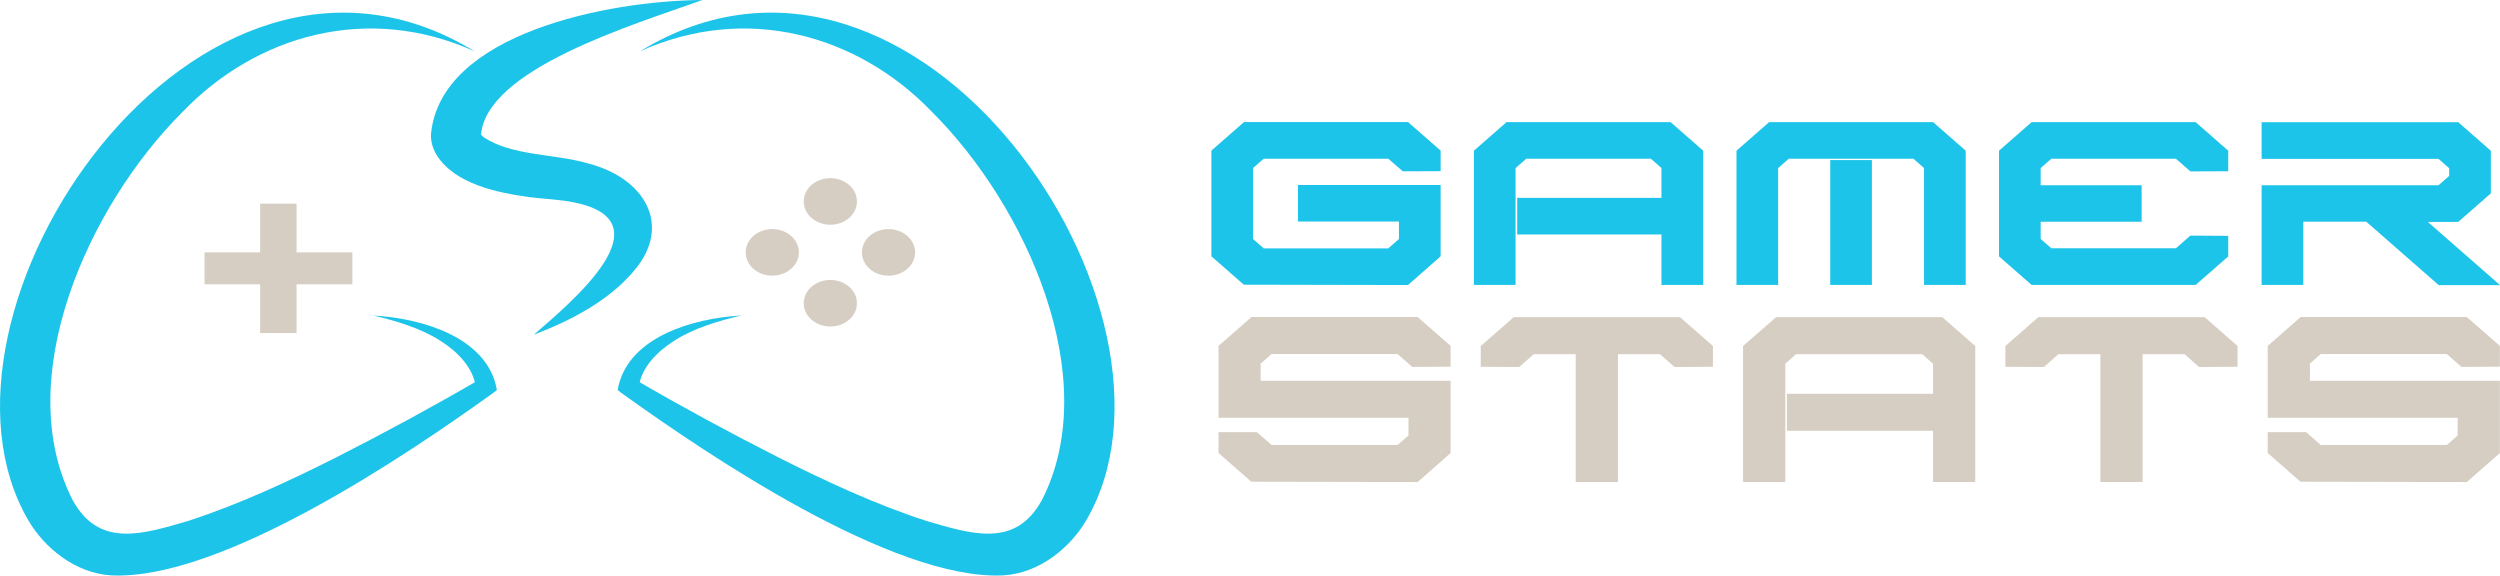 <?xml version="1.0" encoding="UTF-8"?> <svg xmlns="http://www.w3.org/2000/svg" width="139" height="32" viewBox="0 0 139 32" fill="none"><g clip-path="url(#clip0_2308_4322)"><path fill-rule="evenodd" clip-rule="evenodd" d="M127.908 26.785L126.084 25.188V24.027H128.221L129.032 24.738H136.046L136.645 24.213V23.229H126.084V19.232L127.919 17.626H137.154L138.994 19.232V20.388L136.857 20.402L136.046 19.687H129.032L128.433 20.216V21.173H138.994V25.188L137.154 26.803L127.908 26.785Z" fill="#D6CEC3"></path><path fill-rule="evenodd" clip-rule="evenodd" d="M69.573 26.785L67.75 25.188V24.027H69.881L70.698 24.738H77.706L78.311 24.213V23.229H67.75V19.232L69.584 17.626H78.82L80.654 19.232V20.388L78.523 20.402L77.706 19.687H70.698L70.093 20.216V21.173H80.654V25.188L78.82 26.803L69.573 26.785Z" fill="#D6CEC3"></path><path fill-rule="evenodd" clip-rule="evenodd" d="M116.779 26.799V19.692H114.446L113.635 20.407L111.499 20.393V19.237L113.333 17.631H122.574L124.408 19.237V20.393L122.272 20.407L121.46 19.692H119.128V26.799H116.779Z" fill="#D6CEC3"></path><path fill-rule="evenodd" clip-rule="evenodd" d="M87.61 26.799V19.692H85.278L84.466 20.407L82.33 20.393V19.237L84.169 17.631H93.405L95.239 19.237V20.393L93.108 20.407L92.291 19.692H89.959V26.799H87.61Z" fill="#D6CEC3"></path><path fill-rule="evenodd" clip-rule="evenodd" d="M107.475 26.799V23.953H99.353V21.897H107.475V20.221L106.876 19.692H99.862L99.263 20.221V26.799H96.914V19.237L98.754 17.631H107.989L109.823 19.237V26.799H107.475Z" fill="#D6CEC3"></path><path fill-rule="evenodd" clip-rule="evenodd" d="M135.581 15.842L131.562 12.324H128.063V15.842H125.746V10.3H126.101C127.697 10.3 129.303 10.3 130.905 10.3C132.463 10.3 134.022 10.3 135.581 10.3L136.174 9.78V9.353L135.581 8.833H125.746V6.795H136.678L138.491 8.383V10.75L136.678 12.338H134.987L139 15.852H135.586L135.581 15.842Z" fill="#1DC4E9"></path><path fill-rule="evenodd" clip-rule="evenodd" d="M92.377 15.843V13.035H84.356V11.001H92.377V9.344L91.789 8.824H84.86L84.266 9.344V15.843H81.949V8.379L83.762 6.791H92.886L94.699 8.379V15.843H92.377Z" fill="#1DC4E9"></path><path fill-rule="evenodd" clip-rule="evenodd" d="M69.156 15.829L67.353 14.251V8.374L69.167 6.786H78.285L80.099 8.374V9.516L77.994 9.525L77.188 8.824H70.264L69.67 9.339V13.29L70.264 13.81H77.188L77.782 13.29V12.319H72.167V10.286H80.099V14.251L78.285 15.848L69.156 15.829Z" fill="#1DC4E9"></path><path fill-rule="evenodd" clip-rule="evenodd" d="M106.977 15.843V9.344L106.383 8.824H99.459L98.865 9.344V15.843H96.549V8.379L98.362 6.791H107.481L109.294 8.379V15.843H106.977ZM101.76 15.843V8.899H104.077V15.843H101.76Z" fill="#1DC4E9"></path><path fill-rule="evenodd" clip-rule="evenodd" d="M112.958 15.843L111.145 14.256V8.379L112.958 6.791H122.077L123.89 8.379V9.521L121.785 9.53L120.98 8.824H114.056L113.462 9.344V10.3H119.076V12.329H113.462V13.285L114.056 13.805H120.98L121.785 13.1L123.89 13.114V14.256L122.077 15.843H112.958Z" fill="#1DC4E9"></path><path d="M26.389 2.854C20.451 0.176 14.27 1.944 10.161 6.211C4.88 11.475 0.597 21.056 4.037 27.801C5.511 30.489 7.923 29.704 10.468 28.962C13.31 28.038 16.072 26.752 18.723 25.415C21.416 24.05 24.083 22.602 26.675 21.093L26.453 21.525C26.32 20.453 25.451 19.552 24.459 18.93C23.394 18.252 22.031 17.839 20.753 17.542C23.532 17.7 26.951 18.767 27.582 21.455L27.624 21.692L27.365 21.887C22.662 25.267 12.345 32.258 6.216 31.993C4.17 31.886 2.452 30.428 1.583 28.943C-5.172 17.435 10.935 -6.588 26.389 2.854Z" fill="#1DC4E9"></path><path d="M35.581 2.854C41.519 0.176 47.7 1.944 51.809 6.211C57.09 11.475 61.373 21.056 57.932 27.801C56.459 30.489 54.046 29.704 51.502 28.962C48.66 28.038 45.898 26.752 43.247 25.415C40.554 24.05 37.887 22.602 35.294 21.093L35.517 21.525C35.65 20.453 36.519 19.552 37.511 18.93C38.576 18.252 39.939 17.839 41.216 17.542C38.438 17.7 35.019 18.767 34.388 21.455L34.346 21.692L34.605 21.887C39.308 25.267 49.625 32.258 55.754 31.993C57.8 31.886 59.518 30.428 60.387 28.943C67.141 17.435 51.035 -6.588 35.581 2.854Z" fill="#1DC4E9"></path><path d="M39.042 0.005C35.341 1.342 26.875 3.848 26.737 7.613C26.737 7.571 26.742 7.506 26.737 7.474C26.737 7.465 26.737 7.469 26.747 7.483C26.785 7.53 26.838 7.581 26.891 7.627C28.428 8.667 30.808 8.546 32.643 9.071C35.845 9.878 37.377 12.501 35.299 14.999C33.905 16.693 31.763 17.817 29.685 18.606C31.678 16.869 37.202 12.329 31.933 11.257C31.142 11.09 30.236 11.062 29.419 10.96C27.606 10.705 25.311 10.231 24.288 8.639C24.049 8.254 23.906 7.762 23.98 7.311L23.964 7.451C24.494 1.857 33.82 0.037 39.042 0V0.005Z" fill="#1DC4E9"></path><path d="M16.489 11.321H14.464V18.517H16.489V11.321Z" fill="#D6CEC3"></path><path d="M11.374 14.032V15.806H19.591V14.032H11.374Z" fill="#D6CEC3"></path><path d="M46.166 12.496C46.983 12.496 47.646 11.916 47.646 11.201C47.646 10.486 46.983 9.906 46.166 9.906C45.349 9.906 44.687 10.486 44.687 11.201C44.687 11.916 45.349 12.496 46.166 12.496Z" fill="#D6CEC3"></path><path d="M46.166 18.155C46.983 18.155 47.646 17.575 47.646 16.86C47.646 16.145 46.983 15.565 46.166 15.565C45.349 15.565 44.687 16.145 44.687 16.86C44.687 17.575 45.349 18.155 46.166 18.155Z" fill="#D6CEC3"></path><path d="M43.178 15.31C43.984 15.194 44.531 14.528 44.399 13.822C44.267 13.117 43.507 12.638 42.701 12.753C41.895 12.869 41.348 13.535 41.48 14.241C41.612 14.947 42.372 15.425 43.178 15.31Z" fill="#D6CEC3"></path><path d="M49.401 15.328C50.218 15.328 50.88 14.748 50.88 14.033C50.88 13.318 50.218 12.738 49.401 12.738C48.584 12.738 47.922 13.318 47.922 14.033C47.922 14.748 48.584 15.328 49.401 15.328Z" fill="#D6CEC3"></path></g><defs><clipPath id="clip0_2308_4322"><rect width="139" height="32" fill="white"></rect></clipPath></defs></svg> 